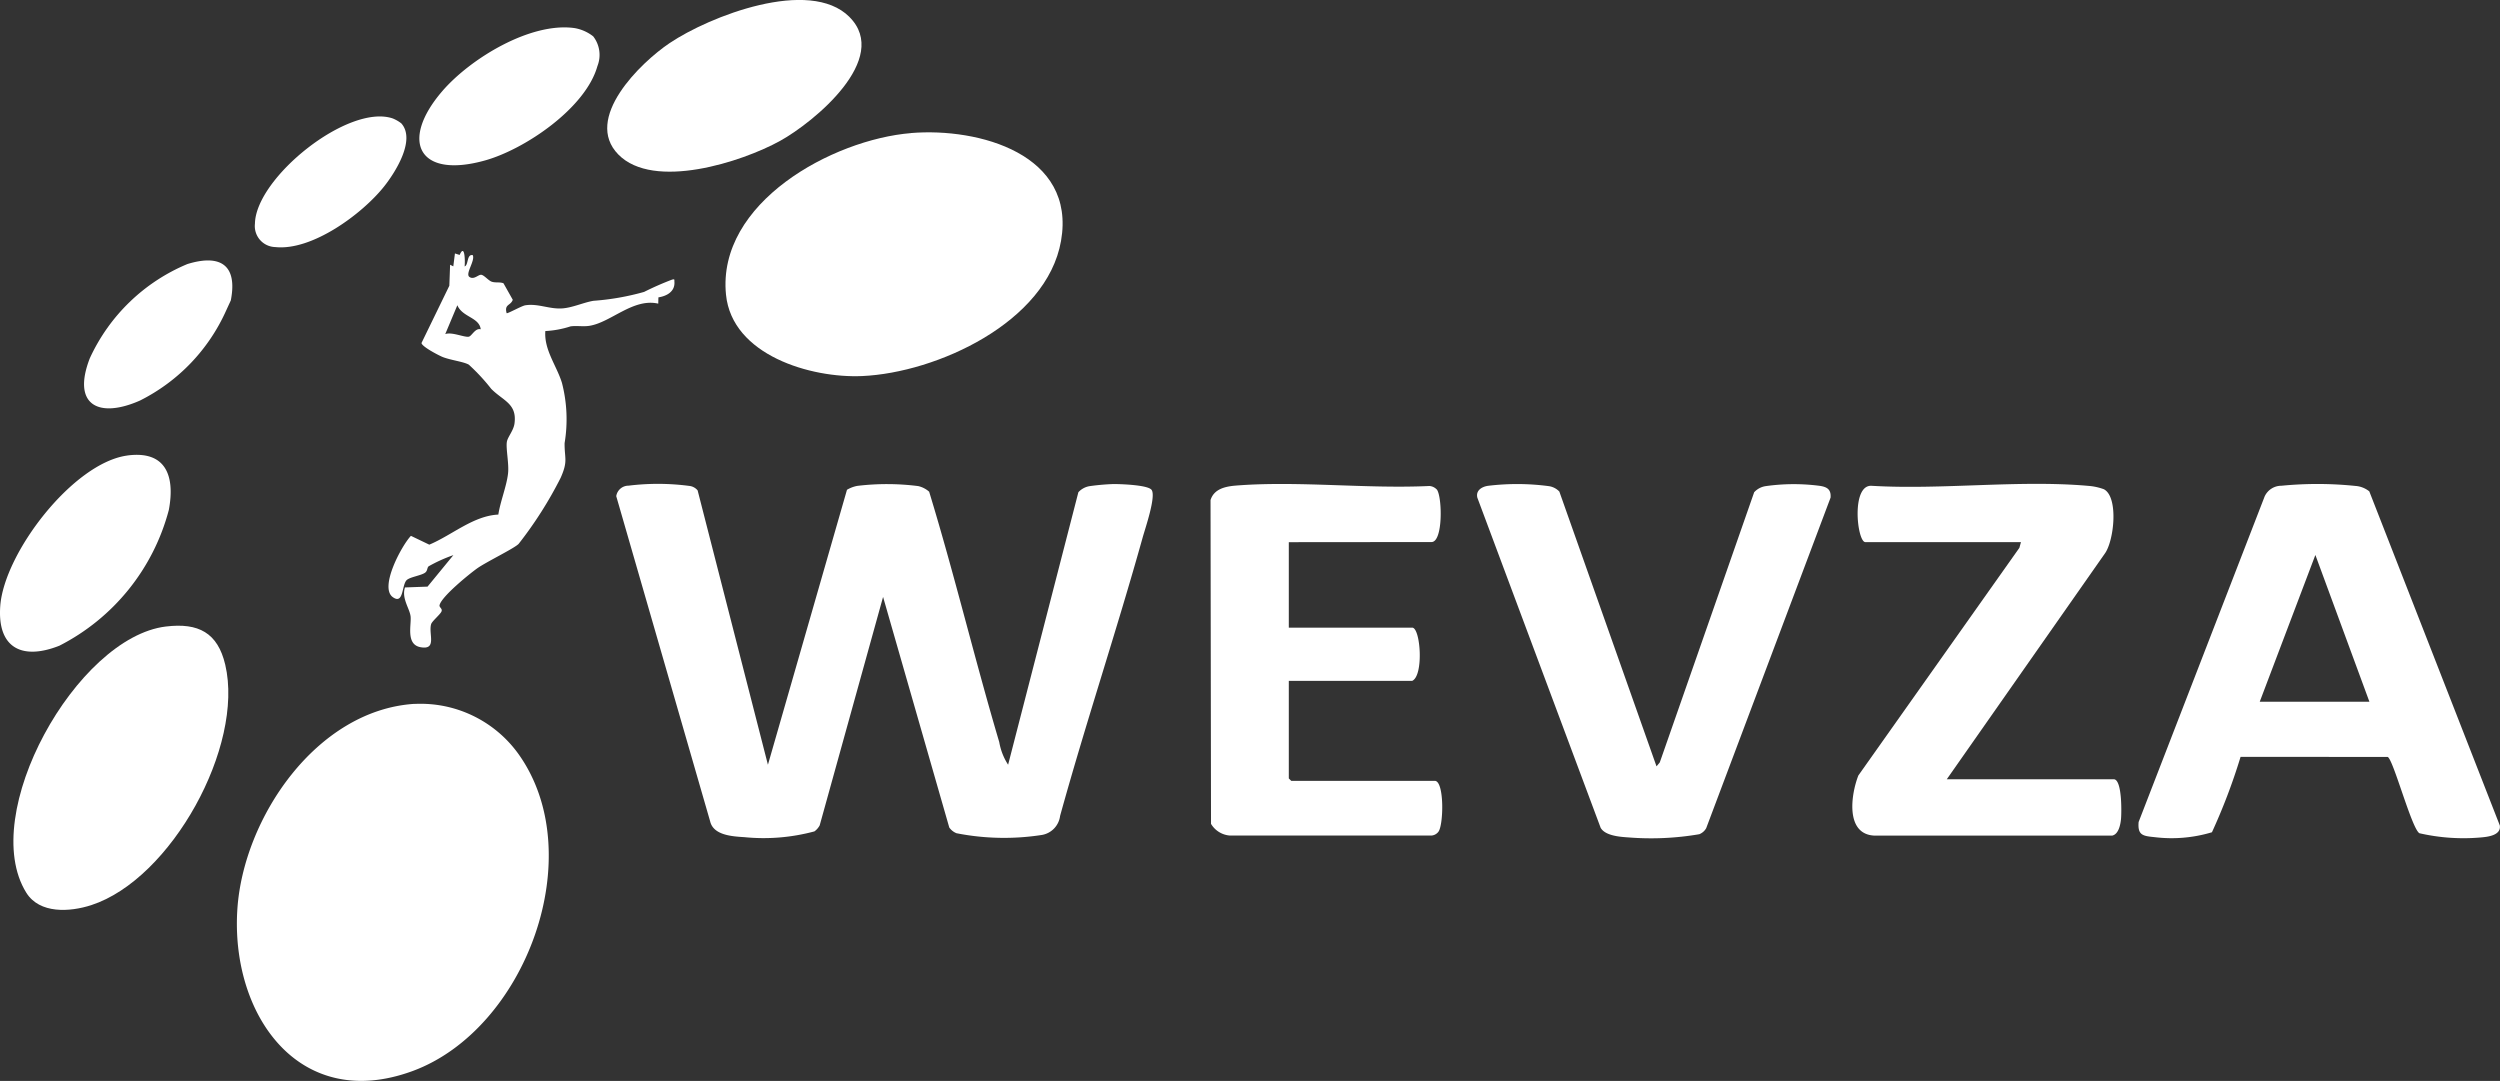 <svg xmlns="http://www.w3.org/2000/svg" width="95.218" height="41.17" viewBox="0 0 95.218 41.17">
  <rect x="0" y="0" width="95.218" height="41.17" fill="#333333" stroke="none"/>
  <g id="wevza" transform="translate(-8.949 -38.121)">
    <g id="Grupo_10231" data-name="Grupo 10231" transform="translate(8.949 38.121)">
      <path id="Trazado_1985" data-name="Trazado 1985" d="M472.215,669.811l3.011-10.472a1.165,1.165,0,0,1,.4-.15,9.411,9.411,0,0,1,2.314.009.945.945,0,0,1,.416.214c.964,3.156,1.732,6.374,2.67,9.538a2.3,2.3,0,0,0,.337.86l2.676-10.378a.74.74,0,0,1,.442-.234,8.648,8.648,0,0,1,.9-.078c.267,0,1.326.033,1.451.228.166.259-.244,1.45-.342,1.8-.991,3.552-2.164,7.057-3.147,10.612a.841.841,0,0,1-.688.724,9.366,9.366,0,0,1-3.259-.065.618.618,0,0,1-.274-.218l-2.521-8.782-2.414,8.7a.683.683,0,0,1-.2.23,7.42,7.42,0,0,1-2.672.22c-.464-.029-1.174-.072-1.3-.6l-3.577-12.387a.471.471,0,0,1,.466-.4,9.139,9.139,0,0,1,2.314.009.472.472,0,0,1,.32.172Z" transform="translate(-442.967 -640.684)" fill="#fff"/>
      <path id="Trazado_1986" data-name="Trazado 1986" d="M237.9,795.334a4.59,4.59,0,0,1,3.957,1.9c2.75,3.839.287,10.5-4.036,12.085-4.343,1.589-6.931-2.189-6.665-6.174.232-3.473,3.015-7.577,6.744-7.814" transform="translate(-222.115 -768.523)" fill="#fff"/>
      <path id="Trazado_1987" data-name="Trazado 1987" d="M541.19,441.055c2.582-.211,6.292.805,5.709,4.112-.546,3.1-4.736,5.017-7.571,5.144-1.957.088-4.958-.794-5.189-3.1-.35-3.5,4.052-5.909,7.051-6.154" transform="translate(-506.488 -435.988)" fill="#fff"/>
      <path id="Trazado_1988" data-name="Trazado 1988" d="M1414.2,669.458a22.756,22.756,0,0,1-1.09,2.871,5.326,5.326,0,0,1-2.2.185c-.446-.043-.633-.081-.593-.575l4.8-12.4a.7.7,0,0,1,.637-.407,14.079,14.079,0,0,1,2.819.007.945.945,0,0,1,.53.207l4.971,12.725c.053.364-.422.43-.7.454a7.51,7.51,0,0,1-2.364-.159c-.3-.191-1-2.837-1.209-2.906Zm.73-2.1h4.177l-2.058-5.59Z" transform="translate(-1328.863 -640.631)" fill="#fff"/>
      <path id="Trazado_1989" data-name="Trazado 1989" d="M1007.038,669.873l.125-.151,3.594-10.288a.739.739,0,0,1,.442-.234,7.619,7.619,0,0,1,2.068-.009c.277.043.425.144.4.448l-4.737,12.59a.523.523,0,0,1-.263.229,10.86,10.86,0,0,1-2.71.121c-.327-.021-.878-.066-1.047-.366l-4.695-12.57c-.07-.275.167-.419.4-.454a9.2,9.2,0,0,1,2.315.011.689.689,0,0,1,.407.207Z" transform="translate(-943.946 -640.685)" fill="#fff"/>
      <path id="Trazado_1990" data-name="Trazado 1990" d="M837.882,661.367v3.255h4.7c.316,0,.447,1.823,0,2.027h-4.7v3.716l.092.092h5.467c.364,0,.34,1.634.147,1.928a.367.367,0,0,1-.274.156l-7.674,0a.916.916,0,0,1-.721-.446l-.018-12.332c.135-.433.576-.521.982-.553,2.36-.185,4.973.131,7.358.017a.431.431,0,0,1,.286.144c.2.295.232,1.991-.21,1.991Z" transform="translate(-788.795 -640.717)" fill="#fff"/>
      <path id="Trazado_1991" data-name="Trazado 1991" d="M1236.459,670.248h6.357c.325,0,.3,1.279.279,1.507-.019.213-.09.593-.342.641h-9.027c-1.143-.031-.921-1.562-.635-2.292l6.133-8.67.06-.217h-5.927c-.316,0-.552-2.213.251-2.144,2.659.157,5.6-.23,8.224,0a2.191,2.191,0,0,1,.608.129c.571.294.392,1.99.026,2.468Z" transform="translate(-1162.311 -640.569)" fill="#fff"/>
      <path id="Trazado_1992" data-name="Trazado 1992" d="M98.447,746.976c1.235-.149,1.969.236,2.256,1.456.729,3.1-2.056,8.163-5.1,9.155-.81.264-1.971.343-2.479-.474-1.854-2.983,1.917-9.726,5.319-10.137" transform="translate(-92.124 -723.114)" fill="#fff"/>
      <path id="Trazado_1993" data-name="Trazado 1993" d="M470.1,359.627c1.592,1.589-1.358,4.009-2.64,4.718-1.455.805-4.817,1.891-6.162.52s.842-3.495,1.949-4.241c1.513-1.02,5.33-2.516,6.852-1" transform="translate(-437.747 -358.98)" fill="#fff"/>
      <path id="Trazado_1994" data-name="Trazado 1994" d="M328.077,515.214c.149-.054.071-.474.306-.429.1.216-.3.713-.125.832s.34-.1.452-.083.276.229.407.267c.15.044.293,0,.436.056l.354.629c-.081.232-.329.158-.234.51.025.03.58-.282.71-.3.486-.078.911.152,1.409.118.389-.027.8-.222,1.184-.289a9.625,9.625,0,0,0,1.933-.339,11.363,11.363,0,0,1,1.068-.469c.11-.025.08,0,.087.087.025.367-.289.54-.61.59l-.006.239c-.958-.221-1.806.719-2.626.845-.241.037-.484-.013-.716.021a3.711,3.711,0,0,1-.959.178c-.052.721.433,1.32.634,1.977a5.535,5.535,0,0,1,.1,2.292c-.005.6.137.673-.15,1.32a15.1,15.1,0,0,1-1.6,2.516c-.158.169-1.245.694-1.583.936-.307.22-1.357,1.073-1.43,1.4-.02.087.128.13.071.247s-.357.363-.391.475c-.109.364.24,1-.41.877-.563-.108-.335-.857-.373-1.175-.036-.3-.351-.687-.213-1.1l.859-.031.984-1.2a5.8,5.8,0,0,0-.941.425c-.067.057-.036.17-.138.245-.146.107-.578.163-.7.282-.191.184-.109.946-.527.649-.525-.373.34-1.97.689-2.335l.7.336c.862-.362,1.676-1.1,2.629-1.146.076-.5.315-1.08.37-1.565.042-.371-.087-.948-.045-1.206.031-.188.255-.426.291-.7.1-.759-.432-.858-.885-1.316a7.445,7.445,0,0,0-.857-.924c-.2-.114-.709-.174-1-.293-.148-.061-.791-.394-.8-.532l1.06-2.18.029-.8.122.062.062-.492.179.057c.2-.456.211.25.19.434m.614,2.4c-.055-.461-.7-.459-.891-.919l-.461,1.1c.25-.092.712.126.893.1.114-.017.249-.343.458-.283" transform="translate(-310.377 -505.068)" fill="#fff"/>
      <path id="Trazado_1995" data-name="Trazado 1995" d="M89.13,641.016c1.489-.2,1.823.8,1.583,2.075a8.129,8.129,0,0,1-4.168,5.169c-1.42.563-2.371.09-2.252-1.515.15-2.019,2.77-5.445,4.837-5.728" transform="translate(-84.283 -623.667)" fill="#fff"/>
      <path id="Trazado_1996" data-name="Trazado 1996" d="M350.932,376.312a1.152,1.152,0,0,1,.162,1.134c-.443,1.593-2.745,3.16-4.271,3.591-2.545.718-3.27-.733-1.645-2.628,1.064-1.241,3.368-2.652,5.053-2.409a1.583,1.583,0,0,1,.7.312" transform="translate(-328.34 -374.929)" fill="#fff"/>
      <path id="Trazado_1997" data-name="Trazado 1997" d="M141.99,521.987c.263-1.359-.415-1.761-1.655-1.379a7.093,7.093,0,0,0-3.718,3.592c-.691,1.79.346,2.3,1.914,1.606a7.056,7.056,0,0,0,3.276-3.418l.184-.4" transform="translate(-133.198 -510.551)" fill="#fff"/>
      <path id="Trazado_1998" data-name="Trazado 1998" d="M247.936,431.443c.561.63-.236,1.876-.658,2.406-.834,1.047-2.745,2.457-4.145,2.305a.8.8,0,0,1-.772-.892c.032-1.745,3.544-4.574,5.243-4.009a1.359,1.359,0,0,1,.332.19" transform="translate(-232.651 -426.744)" fill="#fff"/>
    </g>
  </g>
</svg>

